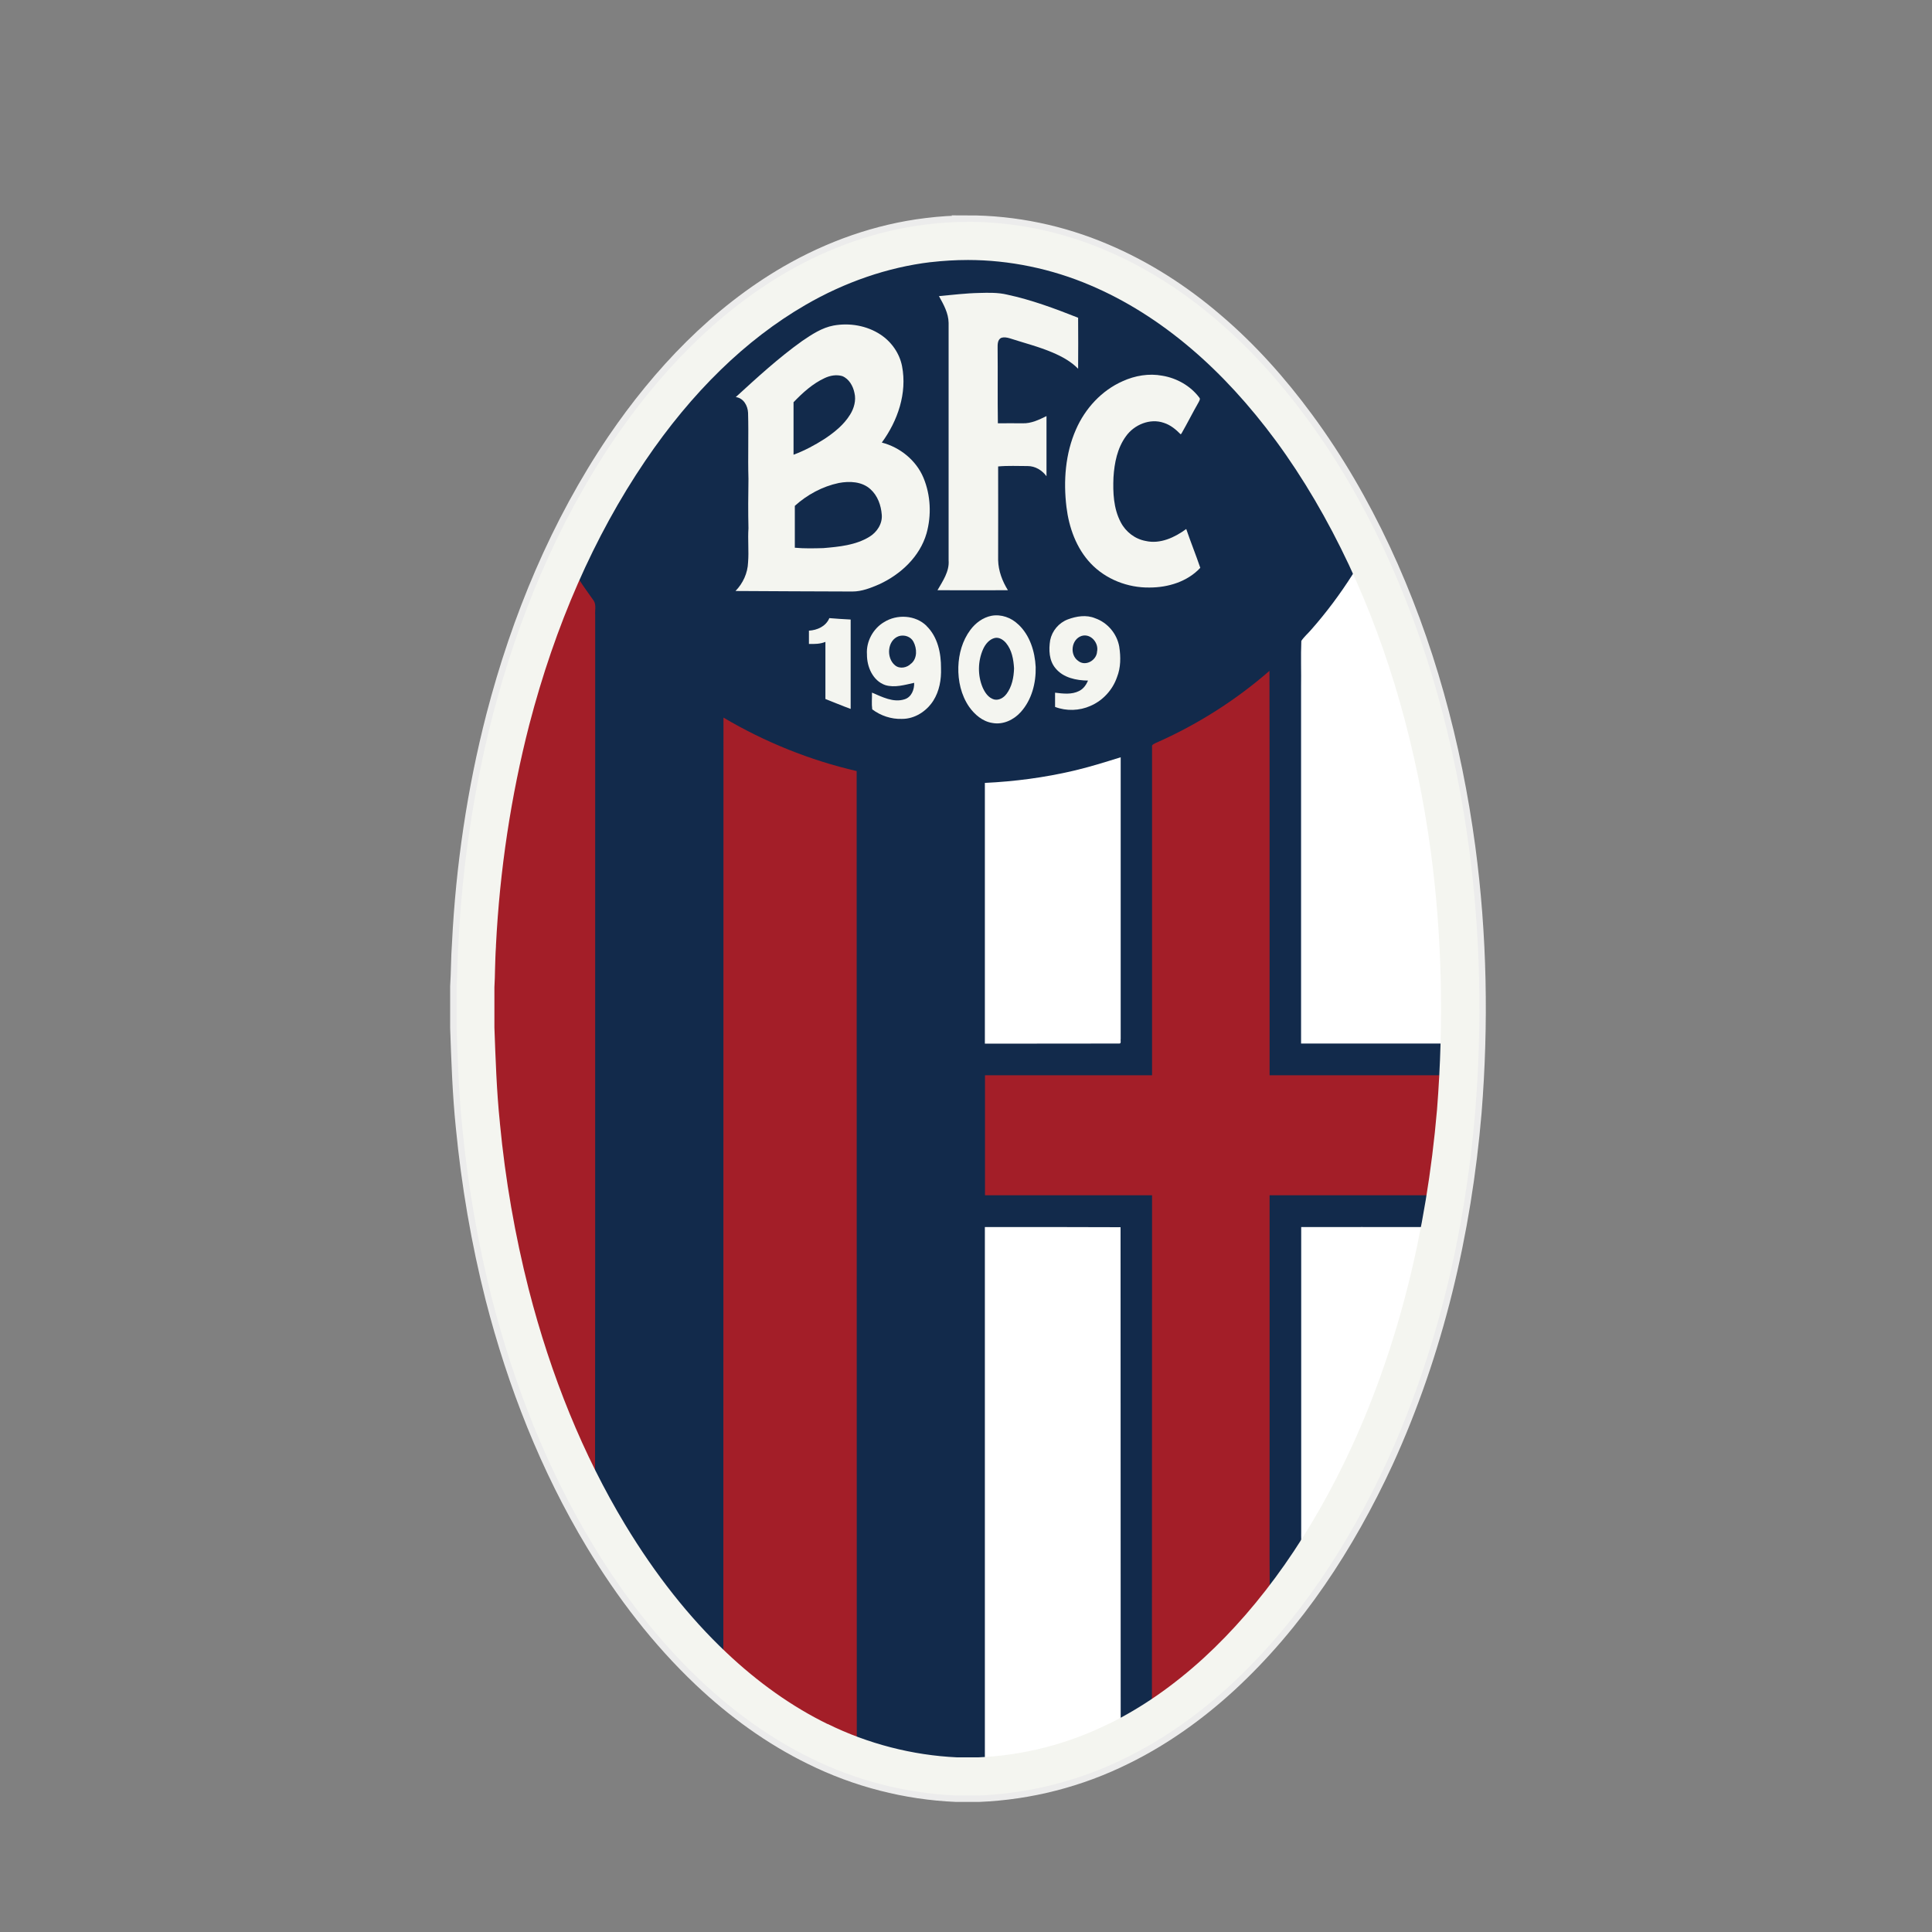 <svg id="bologna-calcionews-eu" xmlns="http://www.w3.org/2000/svg" width="300" height="300" viewBox="0 0 300 300"><rect x="0" y="0" width="300" height="300" fill="#808080" stroke="none"/><defs><style>.cls-1{fill:#f4f5f0;}.cls-1,.cls-2,.cls-3{stroke-width:0px;}.cls-4{fill:#122a4b;stroke:#ececec;stroke-miterlimit:10;stroke-width:2px;}.cls-2{fill:#a31e28;}.cls-3{fill:#fff;}</style></defs><path id="path5707" class="cls-4" d="M150.27,34.45c-2.17,0-4.34.14-6.48.41-7.65.93-15.02,3.57-21.66,7.41-10.9,6.33-19.77,15.67-26.81,26.02-8.79,12.99-14.88,27.67-18.82,42.83-2.98,11.57-4.73,23.48-5.32,35.42-.16,2.21-.14,4.42-.28,6.62v6.47c.18,5.11.35,10.23.87,15.32.87,8.99,2.39,17.94,4.61,26.69,3.43,13.34,8.5,26.31,15.63,38.14,4.65,7.71,10.17,14.92,16.71,21.11,5.11,4.83,10.86,9.03,17.19,12.12,7,3.47,14.74,5.46,22.55,5.79h3.57c7.9-.32,15.71-2.33,22.79-5.85,5.87-2.88,11.25-6.72,16.08-11.14,10.51-9.66,18.45-21.84,24.42-34.75,7.81-17.07,12.16-35.62,13.74-54.3,1.1-13.72.85-27.58-.97-41.22-2.15-15.97-6.39-31.73-13.23-46.34-3.33-7.1-7.27-13.92-11.93-20.24-4.12-5.6-8.77-10.82-14.07-15.32-5.16-4.42-10.94-8.14-17.19-10.78-6.74-2.88-14.07-4.42-21.41-4.42h0Z"/><g id="g5715"><path id="path5709" class="cls-1" d="M155.47,52.47c.43-.16.91-.06,1.32.06,2.25.73,4.53,1.3,6.7,2.23,1.42.61,2.84,1.38,3.92,2.5.02-2.64.02-5.28,0-7.92-3.59-1.42-7.23-2.78-11.02-3.59-1.42-.34-2.88-.3-4.32-.26-2.09.04-4.18.3-6.27.49.71,1.28,1.48,2.64,1.5,4.16v36.86c.14,1.73-.91,3.23-1.73,4.65,3.65.02,7.29,0,10.94,0-.87-1.4-1.48-3-1.52-4.67,0-4.85.02-9.7,0-14.55,1.54-.14,3.07-.06,4.59-.06,1.18,0,2.23.65,2.92,1.58v-9.34c-1.16.57-2.37,1.16-3.69,1.12-1.28,0-2.56-.02-3.86,0-.06-3.88,0-7.79-.04-11.67,0-.53-.04-1.28.55-1.6Z"/><path id="path5711" class="cls-1" d="M136.92,68.73c2.48-3.37,3.96-7.69,3.15-11.87-.39-2.01-1.66-3.8-3.35-4.91-2.13-1.4-4.81-1.85-7.29-1.4-1.81.34-3.37,1.38-4.87,2.4-3.67,2.62-7,5.68-10.31,8.71,1.2.14,1.87,1.34,1.91,2.46.1,3.41-.04,6.84.06,10.25-.04,2.56-.06,5.12,0,7.67-.12,1.77.08,3.53-.06,5.28-.06,1.68-.79,3.25-1.95,4.45,6.05.04,12.1.06,18.15.08,1.46,0,2.84-.55,4.16-1.12,3.35-1.54,6.31-4.3,7.35-7.9.79-2.82.65-5.93-.47-8.63-1.12-2.7-3.63-4.75-6.48-5.48ZM123.22,62.46c1.42-1.48,2.98-2.9,4.85-3.76h0c.83-.39,1.81-.57,2.72-.3,1.06.43,1.68,1.56,1.89,2.62.28,1.14-.06,2.37-.67,3.35-.97,1.58-2.42,2.74-3.94,3.76-1.54.99-3.15,1.85-4.85,2.48v-8.16ZM134.99,83.36c-2.13,1.3-4.69,1.54-7.14,1.75-1.48.04-2.96.08-4.43-.06v-6.5c1.91-1.73,4.3-3.02,6.82-3.55,1.68-.32,3.61-.24,4.93.97,1.12,1.01,1.64,2.5,1.75,3.96.12,1.4-.75,2.72-1.93,3.43Z"/><path id="path5713" class="cls-1" d="M184.19,82.15c-1.77,1.3-4.04,2.37-6.29,1.85-1.66-.3-3.11-1.42-3.88-2.92-1.12-2.13-1.22-4.61-1.12-6.96.14-2.23.59-4.53,1.93-6.37,1.28-1.81,3.75-2.84,5.89-2.09,1.02.32,1.87,1.02,2.6,1.77l.12-.08c.93-1.62,1.75-3.27,2.68-4.89.1-.22.32-.51.1-.73-1.36-1.81-3.49-3.02-5.74-3.39-2.07-.39-4.24-.02-6.15.85h0c-3.27,1.44-5.83,4.24-7.25,7.49-1.66,3.76-1.97,8-1.48,12.06.39,3.17,1.52,6.37,3.75,8.73,2.33,2.48,5.78,3.82,9.17,3.76,2.86,0,5.87-.91,7.86-3.06-.69-2.03-1.5-4.02-2.19-6.05Z"/></g><path id="path5717" class="cls-3" d="M210.11,88.4c.99,2.46,2.13,4.87,3.06,7.37,6.25,16.06,9.6,33.19,10.56,50.38.34,5.28.3,10.6.22,15.89h-21.92v-55.31c.04-2.4-.06-4.81.04-7.21.43-.65,1.04-1.16,1.54-1.75,2.33-2.64,4.45-5.48,6.35-8.46.22-.28.32-.59.16-.91Z"/><path id="path5719" class="cls-2" d="M88.08,94.18c.59-1.42,1.14-2.84,1.81-4.22.73,1.14,1.54,2.23,2.31,3.33.41.65.16,1.48.22,2.23-.02,44.37.02,88.74-.02,133.13-1.34-2.46-2.42-5.05-3.55-7.63-7.02-16.71-10.78-34.71-11.93-52.79-.08-2.62-.32-5.24-.3-7.86,0-4.28-.08-8.55.16-12.83.93-18.23,4.49-36.41,11.29-53.36Z"/><g id="g5729"><path id="path5721" class="cls-1" d="M158.11,96.96c-1.08-1.06-2.66-1.62-4.16-1.34h0c-1.32.26-2.48,1.12-3.27,2.19-1.24,1.66-1.81,3.71-1.87,5.76-.06,2.15.43,4.38,1.68,6.19.85,1.2,2.09,2.27,3.59,2.5,1.66.32,3.33-.47,4.43-1.7,1.7-1.89,2.37-4.49,2.31-6.98-.12-2.4-.89-4.93-2.7-6.62ZM156.28,107.76c-.43.59-1.18,1.04-1.93.85-.89-.26-1.42-1.08-1.77-1.87-.79-1.89-.75-4.08.08-5.95.35-.77.97-1.54,1.83-1.73.67-.14,1.32.3,1.73.79.91,1.1,1.16,2.56,1.24,3.94-.04,1.38-.32,2.84-1.18,3.98Z"/><path id="path5723" class="cls-1" d="M173.8,100.43c-.35-2.01-1.81-3.76-3.75-4.43-1.36-.57-2.9-.32-4.24.18h0c-1.4.53-2.44,1.77-2.74,3.23-.24,1.48-.18,3.17.83,4.36,1.2,1.48,3.23,1.89,5.05,1.91-.28.65-.71,1.28-1.36,1.6-1.16.61-2.52.43-3.76.28v2.21c1.75.67,3.78.61,5.5-.16,1.93-.83,3.45-2.5,4.12-4.47.59-1.48.59-3.13.35-4.69ZM170.35,101.23c-.12,1.34-1.81,2.29-2.92,1.4-1.38-.95-1.08-3.35.51-3.88,1.44-.45,2.74,1.12,2.4,2.48Z"/><path id="path5725" class="cls-1" d="M143.88,97.19c-1.73-1.7-4.59-1.85-6.6-.59-1.71,1.01-2.8,3.02-2.66,5.01-.02,1.93.91,4.1,2.84,4.77,1.48.45,3.04-.04,4.49-.35.04,1.04-.41,2.23-1.5,2.56-1.73.55-3.47-.37-5.05-1.04.02.87-.08,1.75.04,2.6,1.32.99,2.96,1.54,4.61,1.48,1.97.02,3.82-1.18,4.87-2.82.95-1.5,1.26-3.29,1.2-5.03.02-2.35-.51-4.89-2.25-6.58ZM141.48,103.03c-.63.67-1.77.89-2.5.28-1.4-1.14-1.22-3.9.59-4.53.85-.26,1.85.06,2.27.87.55,1.04.63,2.56-.35,3.39Z"/><path id="path5727" class="cls-1" d="M125.61,97.94v2.05c.87.02,1.75.02,2.56-.32v8.87c1.3.51,2.6,1.06,3.92,1.54v-13.88c-1.1-.04-2.21-.14-3.31-.22-.53,1.28-1.87,1.87-3.17,1.95Z"/></g><path id="path5731" class="cls-2" d="M179.46,115.37c6.41-2.82,12.38-6.6,17.66-11.2.04,20.93,0,41.87.02,62.8h26.61c-.34,6.23-1.06,12.44-1.97,18.63h-24.64v41.55c.02,6.47-.04,12.93.02,19.42-5.2,6.64-11.24,12.75-18.29,17.44.02-26.14,0-52.27.02-78.41h-25.94v-18.63h25.94v-51.01c-.08-.34.34-.45.57-.59h0Z"/><path id="path5733" class="cls-2" d="M112.34,111.43c6.43,3.8,13.42,6.62,20.68,8.3.02,50.05,0,100.09.02,150.14-7.77-2.92-14.7-7.73-20.72-13.4.02-48.35,0-96.68.02-145.03h0Z"/><path id="path5735" class="cls-3" d="M166.71,119.68c2.46-.57,4.89-1.34,7.31-2.09v43.74c-.06.22.14.75-.24.71-6.96.02-13.9,0-20.85.02v-40.49c4.63-.22,9.26-.83,13.78-1.89h0Z"/><path id="path5737" class="cls-3" d="M152.93,190.54c7.02,0,14.05-.02,21.07.02.02,25.47,0,50.93.02,76.38-6.5,3.47-13.72,5.72-21.09,6.09v-82.49h0Z"/><path id="path5739" class="cls-3" d="M202.05,190.54c6.27,0,12.56-.02,18.82,0-3.25,16.62-8.89,32.92-17.8,47.36-.41.67-.87,1.34-1.22,2.05.32-.61.16-1.32.2-1.99v-47.42Z"/><path id="path5741" class="cls-1" d="M150.27,40.37c6.45,0,13.03,1.36,19.06,3.94h0c5.44,2.31,10.7,5.62,15.65,9.84h0c4.61,3.92,9.03,8.73,13.15,14.31,4.22,5.74,8.02,12.22,11.33,19.26,6.27,13.4,10.55,28.42,12.73,44.63,1.71,12.85,2.03,26.27.95,39.95-1.64,19.1-6.07,36.7-13.23,52.33h0c-6.21,13.46-13.96,24.52-23.02,32.84-4.69,4.28-9.62,7.71-14.68,10.19h-.04c-6.27,3.13-13.27,4.93-20.26,5.22h-3.31c-6.92-.32-13.84-2.11-20.07-5.18h-.04c-5.48-2.68-10.78-6.43-15.73-11.12-5.74-5.42-11.02-12.1-15.71-19.87-6.47-10.72-11.49-23.02-14.96-36.54-2.11-8.3-3.63-16.97-4.47-25.8v-.04c-.51-4.91-.67-9.93-.85-14.8v-6.21c.06-.99.08-1.97.1-2.9.04-1.2.06-2.35.14-3.43v-.16c.59-11.75,2.35-23.28,5.16-34.24,4.04-15.53,10.09-29.33,18-41,7.27-10.72,15.63-18.86,24.87-24.22,6.13-3.57,12.85-5.87,19.42-6.66h.04c1.93-.22,3.86-.34,5.78-.34h0M150.27,34.45c-2.17,0-4.34.14-6.48.41-7.65.93-15.02,3.57-21.66,7.41-10.9,6.33-19.77,15.67-26.81,26.02-8.79,12.99-14.88,27.67-18.82,42.83-2.98,11.57-4.73,23.48-5.32,35.42-.16,2.21-.14,4.42-.28,6.62v6.47c.18,5.11.35,10.23.87,15.32.87,8.99,2.39,17.94,4.61,26.69,3.43,13.34,8.5,26.31,15.63,38.14,4.65,7.71,10.17,14.92,16.71,21.11,5.11,4.83,10.86,9.03,17.19,12.12,7,3.47,14.74,5.46,22.55,5.79h3.57c7.9-.32,15.71-2.33,22.79-5.85,5.87-2.88,11.25-6.72,16.08-11.14,10.51-9.66,18.45-21.84,24.42-34.75,7.81-17.07,12.16-35.62,13.74-54.3,1.1-13.72.85-27.58-.97-41.22-2.15-15.97-6.39-31.73-13.23-46.34-3.33-7.1-7.27-13.92-11.93-20.24-4.12-5.6-8.77-10.82-14.07-15.32-5.16-4.42-10.94-8.14-17.19-10.78-6.74-2.88-14.07-4.42-21.41-4.42h0Z"/></svg>